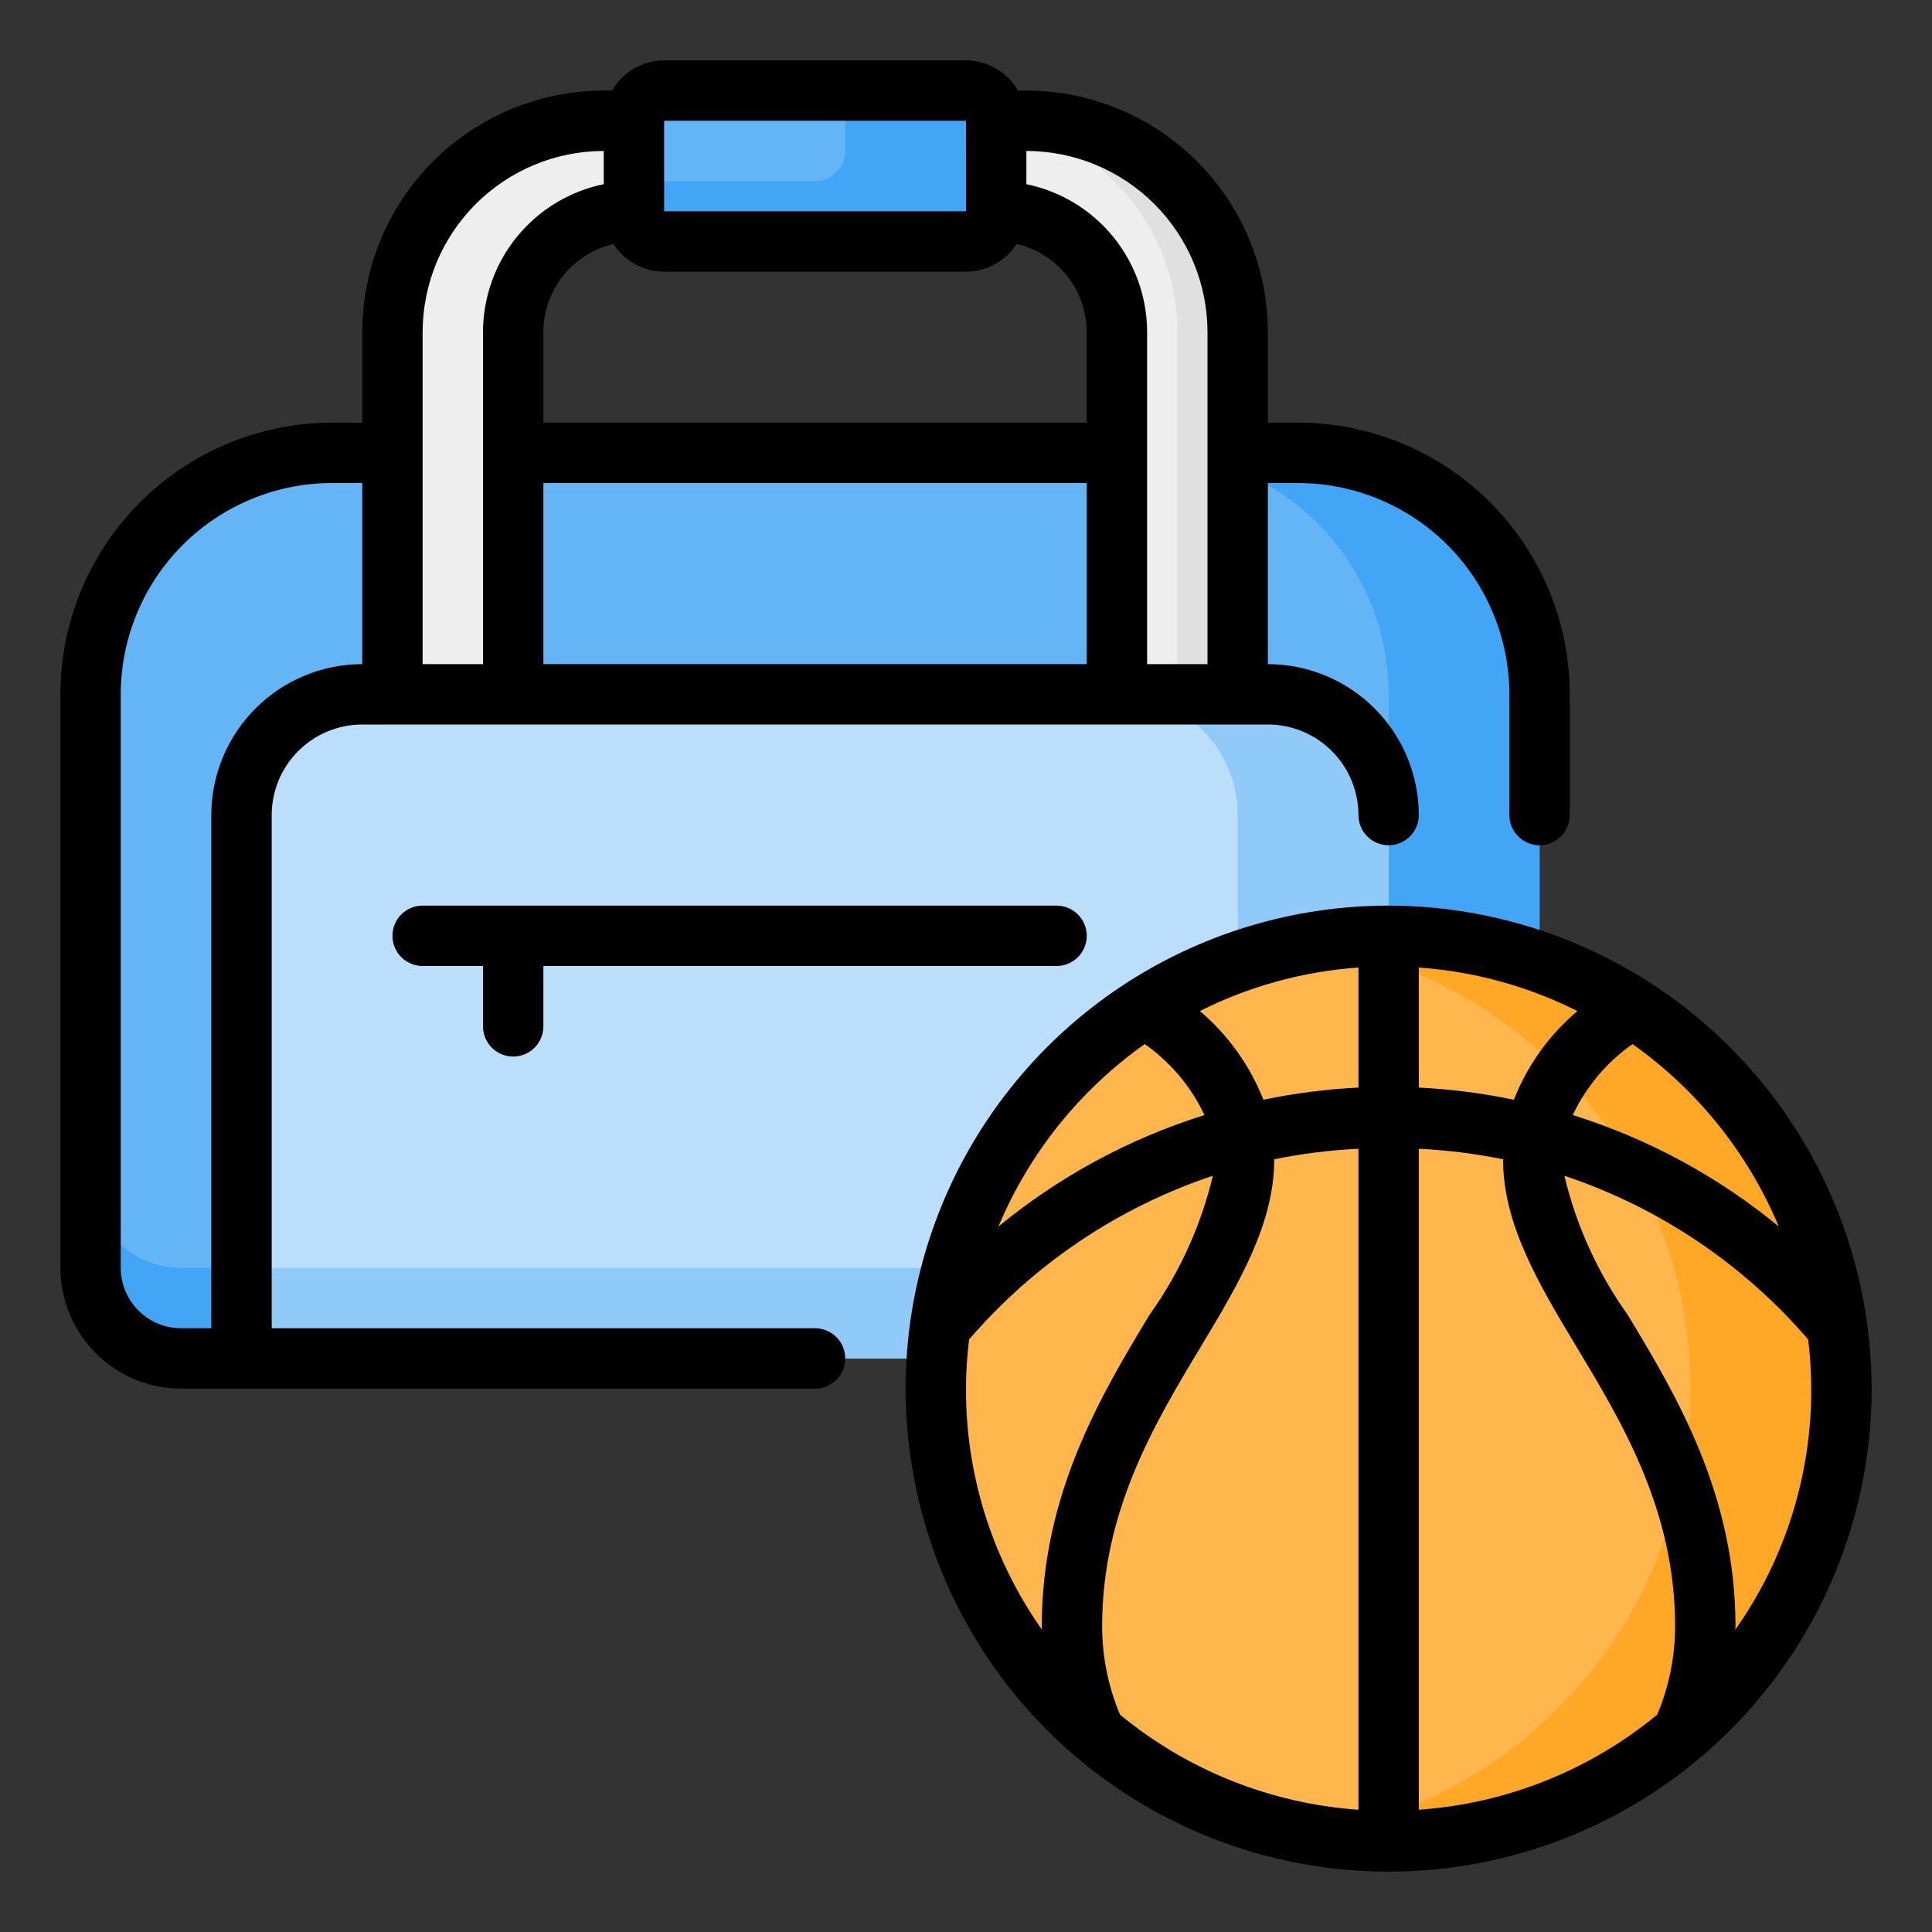 <svg width="60" height="60" viewBox="0 0 60 60" fill="none" xmlns="http://www.w3.org/2000/svg">
<rect x="0" y="0" width="60" height="60" fill="#333333" stroke="none"/>
<path d="M10.312 14.062H40.312C42.302 14.062 44.209 14.853 45.616 16.259C47.022 17.666 47.812 19.573 47.812 21.562V39.375C47.812 40.121 47.516 40.836 46.989 41.364C46.461 41.891 45.746 42.188 45 42.188H5.625C4.879 42.188 4.164 41.891 3.636 41.364C3.109 40.836 2.812 40.121 2.812 39.375V21.562C2.812 19.573 3.603 17.666 5.009 16.259C6.416 14.853 8.323 14.062 10.312 14.062Z" fill="#64B5F6"/>
<path d="M40.312 14.062H35.625C37.614 14.062 39.522 14.853 40.928 16.259C42.335 17.666 43.125 19.573 43.125 21.562V36.562C43.125 37.308 42.829 38.024 42.301 38.551C41.774 39.079 41.058 39.375 40.312 39.375H5.625C4.879 39.375 4.164 39.079 3.636 38.551C3.109 38.024 2.812 37.308 2.812 36.562V39.375C2.812 40.121 3.109 40.836 3.636 41.364C4.164 41.891 4.879 42.188 5.625 42.188H45C45.746 42.188 46.461 41.891 46.989 41.364C47.516 40.836 47.812 40.121 47.812 39.375V21.562C47.812 19.573 47.022 17.666 45.616 16.259C44.209 14.853 42.302 14.062 40.312 14.062Z" fill="#42A5F5"/>
<path d="M11.25 21.562H39.375C40.37 21.562 41.323 21.958 42.027 22.661C42.73 23.364 43.125 24.318 43.125 25.312V42.188H7.5V25.312C7.5 24.318 7.895 23.364 8.598 22.661C9.302 21.958 10.255 21.562 11.25 21.562Z" fill="#BBDEFB"/>
<path d="M39.375 21.562H34.688C35.682 21.562 36.636 21.958 37.339 22.661C38.042 23.364 38.438 24.318 38.438 25.312V39.375H7.5V42.188H43.125V25.312C43.125 24.318 42.73 23.364 42.027 22.661C41.323 21.958 40.37 21.562 39.375 21.562Z" fill="#90CAF9"/>
<path d="M31.875 3.75H18.75C17.009 3.75 15.34 4.441 14.11 5.672C12.879 6.903 12.188 8.572 12.188 10.312V21.562H15.938V10.312C15.938 9.318 16.333 8.364 17.036 7.661C17.739 6.958 18.693 6.562 19.688 6.562H30.938C31.932 6.562 32.886 6.958 33.589 7.661C34.292 8.364 34.688 9.318 34.688 10.312V21.562H38.438V10.312C38.438 8.572 37.746 6.903 36.515 5.672C35.285 4.441 33.615 3.75 31.875 3.75Z" fill="#EEEEEE"/>
<path d="M38.438 10.312V21.562H36.562V10.312C36.563 9.451 36.394 8.597 36.064 7.8C35.735 7.004 35.251 6.28 34.642 5.671C34.032 5.061 33.309 4.578 32.512 4.248C31.716 3.919 30.862 3.749 30 3.75H31.875C32.737 3.749 33.591 3.919 34.387 4.248C35.184 4.578 35.907 5.061 36.517 5.671C37.126 6.28 37.61 7.004 37.939 7.8C38.269 8.597 38.438 9.451 38.438 10.312Z" fill="#E0E0E0"/>
<path d="M30 2.812H20.625C20.107 2.812 19.688 3.232 19.688 3.75V6.562C19.688 7.08 20.107 7.5 20.625 7.5H30C30.518 7.5 30.938 7.08 30.938 6.562V3.75C30.938 3.232 30.518 2.812 30 2.812Z" fill="#64B5F6"/>
<path d="M30 2.812H25.312C25.561 2.812 25.8 2.911 25.975 3.087C26.151 3.263 26.25 3.501 26.25 3.75V4.688C26.25 4.936 26.151 5.175 25.975 5.35C25.8 5.526 25.561 5.625 25.312 5.625H20.625C20.376 5.625 20.138 5.526 19.962 5.35C19.786 5.175 19.688 4.936 19.688 4.688V6.562C19.688 6.811 19.786 7.05 19.962 7.225C20.138 7.401 20.376 7.5 20.625 7.5H30C30.249 7.5 30.487 7.401 30.663 7.225C30.839 7.05 30.938 6.811 30.938 6.562V3.75C30.938 3.501 30.839 3.263 30.663 3.087C30.487 2.911 30.249 2.812 30 2.812Z" fill="#42A5F5"/>
<path d="M43.125 57.188C50.892 57.188 57.188 50.892 57.188 43.125C57.188 35.358 50.892 29.062 43.125 29.062C35.358 29.062 29.062 35.358 29.062 43.125C29.062 50.892 35.358 57.188 43.125 57.188Z" fill="#FFB74D"/>
<path d="M43.125 29.062C42.339 29.067 41.555 29.138 40.781 29.273C44.057 29.824 47.032 31.517 49.177 34.053C51.322 36.589 52.5 39.803 52.5 43.125C52.5 46.447 51.322 49.661 49.177 52.197C47.032 54.733 44.057 56.426 40.781 56.977C42.7 57.302 44.664 57.226 46.552 56.752C48.439 56.279 50.207 55.419 51.745 54.227C53.282 53.035 54.556 51.537 55.485 49.827C56.413 48.117 56.977 46.233 57.139 44.295C57.302 42.356 57.061 40.404 56.43 38.564C55.8 36.723 54.794 35.033 53.477 33.601C52.159 32.17 50.559 31.027 48.777 30.246C46.995 29.464 45.071 29.061 43.125 29.062Z" fill="#FFA726"/>
<path d="M25.312 41.25H8.438V25.312C8.438 24.567 8.735 23.852 9.262 23.325C9.789 22.797 10.504 22.501 11.25 22.5H39.375C40.121 22.501 40.836 22.797 41.363 23.325C41.89 23.852 42.187 24.567 42.188 25.312C42.188 25.561 42.286 25.8 42.462 25.975C42.638 26.151 42.876 26.25 43.125 26.25C43.374 26.25 43.612 26.151 43.788 25.975C43.964 25.8 44.062 25.561 44.062 25.312C44.061 24.07 43.567 22.878 42.688 22C41.809 21.121 40.618 20.627 39.375 20.625V15H40.312C42.052 15.002 43.72 15.694 44.951 16.924C46.181 18.155 46.873 19.823 46.875 21.562V25.312C46.875 25.561 46.974 25.8 47.15 25.975C47.325 26.151 47.564 26.25 47.812 26.25C48.061 26.25 48.3 26.151 48.475 25.975C48.651 25.8 48.75 25.561 48.75 25.312V21.562C48.748 19.326 47.858 17.181 46.276 15.599C44.694 14.017 42.55 13.127 40.312 13.125H39.375V10.312C39.373 8.324 38.582 6.418 37.176 5.012C35.77 3.606 33.863 2.815 31.875 2.812H31.614C31.451 2.528 31.216 2.292 30.932 2.128C30.649 1.963 30.328 1.876 30 1.875H20.625C20.297 1.876 19.976 1.963 19.693 2.128C19.409 2.292 19.174 2.528 19.011 2.812H18.75C16.762 2.815 14.855 3.606 13.449 5.012C12.043 6.418 11.252 8.324 11.25 10.312V13.125H10.312C8.075 13.127 5.931 14.017 4.349 15.599C2.767 17.181 1.877 19.326 1.875 21.562V39.375C1.876 40.369 2.271 41.322 2.974 42.026C3.677 42.729 4.631 43.124 5.625 43.125H25.312C25.561 43.125 25.8 43.026 25.975 42.85C26.151 42.675 26.25 42.436 26.25 42.188C26.25 41.939 26.151 41.7 25.975 41.525C25.8 41.349 25.561 41.25 25.312 41.25ZM16.875 15H33.75V20.625H16.875V15ZM37.5 10.312V20.625H35.625V10.312C35.623 9.232 35.25 8.186 34.567 7.349C33.884 6.513 32.933 5.937 31.875 5.72V4.688C33.366 4.689 34.796 5.282 35.851 6.337C36.905 7.391 37.498 8.821 37.5 10.312ZM20.625 3.75H30L30.002 6.562H20.625V3.75ZM30 8.438C30.313 8.437 30.621 8.358 30.895 8.208C31.17 8.058 31.402 7.841 31.572 7.578C32.19 7.721 32.742 8.069 33.137 8.566C33.533 9.062 33.749 9.678 33.75 10.312V13.125H16.875V10.312C16.876 9.678 17.092 9.062 17.488 8.566C17.883 8.069 18.435 7.721 19.053 7.578C19.223 7.841 19.455 8.058 19.73 8.208C20.004 8.358 20.312 8.437 20.625 8.438H30ZM13.125 10.312C13.127 8.821 13.72 7.391 14.774 6.337C15.829 5.282 17.259 4.689 18.75 4.688V5.72C17.692 5.937 16.741 6.513 16.058 7.349C15.375 8.186 15.002 9.232 15 10.312V20.625H13.125V10.312ZM3.75 39.375V21.562C3.752 19.823 4.444 18.155 5.674 16.924C6.905 15.694 8.573 15.002 10.312 15H11.25V20.625C10.007 20.627 8.816 21.121 7.937 22C7.058 22.878 6.564 24.07 6.562 25.312V41.25H5.625C5.128 41.249 4.651 41.052 4.3 40.7C3.948 40.349 3.751 39.872 3.75 39.375ZM15 31.875V30H13.125C12.876 30 12.638 29.901 12.462 29.725C12.286 29.55 12.188 29.311 12.188 29.062C12.188 28.814 12.286 28.575 12.462 28.4C12.638 28.224 12.876 28.125 13.125 28.125H32.812C33.061 28.125 33.3 28.224 33.475 28.4C33.651 28.575 33.75 28.814 33.75 29.062C33.75 29.311 33.651 29.55 33.475 29.725C33.3 29.901 33.061 30 32.812 30H16.875V31.875C16.875 32.124 16.776 32.362 16.6 32.538C16.425 32.714 16.186 32.812 15.938 32.812C15.689 32.812 15.45 32.714 15.275 32.538C15.099 32.362 15 32.124 15 31.875ZM43.125 28.125C40.158 28.125 37.258 29.005 34.791 30.653C32.325 32.301 30.402 34.644 29.267 37.385C28.131 40.126 27.834 43.142 28.413 46.051C28.992 48.961 30.421 51.634 32.518 53.732C34.616 55.829 37.289 57.258 40.199 57.837C43.108 58.416 46.124 58.118 48.865 56.983C51.606 55.848 53.949 53.925 55.597 51.459C57.245 48.992 58.125 46.092 58.125 43.125C58.12 39.148 56.539 35.336 53.727 32.523C50.914 29.711 47.102 28.13 43.125 28.125ZM55.242 38.09C53.352 36.535 51.179 35.359 48.843 34.629C49.261 33.746 49.9 32.986 50.699 32.425C52.714 33.851 54.288 35.814 55.242 38.09ZM51.466 53.251C49.366 54.982 46.778 56.014 44.062 56.203V35.676C44.942 35.718 45.817 35.828 46.68 36.003C46.673 37.995 47.772 39.854 48.942 41.797C50.386 44.194 52.022 46.91 52.022 50.503C52.022 51.447 51.833 52.381 51.466 53.251ZM34.784 53.251C34.417 52.381 34.228 51.447 34.228 50.503C34.228 46.91 35.864 44.194 37.308 41.797C38.478 39.854 39.578 37.994 39.571 36.003C40.433 35.827 41.308 35.718 42.188 35.676V56.203C39.472 56.014 36.884 54.982 34.784 53.251ZM37.263 31.399C38.799 30.627 40.473 30.168 42.188 30.047V33.776C41.195 33.825 40.208 33.951 39.235 34.153C38.816 33.086 38.138 32.14 37.263 31.399ZM47.014 34.153C46.041 33.951 45.055 33.825 44.062 33.776V30.047C45.777 30.168 47.451 30.627 48.987 31.399C48.112 32.14 47.434 33.086 47.014 34.153ZM35.551 32.425C36.35 32.986 36.989 33.746 37.406 34.629C35.07 35.36 32.898 36.535 31.008 38.09C31.962 35.814 33.536 33.851 35.551 32.425ZM30.096 41.599C32.115 39.252 34.731 37.495 37.667 36.513C37.297 38.066 36.63 39.531 35.702 40.829C34.209 43.305 32.353 46.388 32.353 50.503C32.353 50.539 32.358 50.574 32.359 50.61C30.512 47.992 29.705 44.78 30.096 41.599ZM53.892 50.611C53.892 50.575 53.897 50.539 53.897 50.503C53.897 46.388 52.041 43.305 50.548 40.829C49.62 39.531 48.953 38.066 48.583 36.514C51.519 37.495 54.135 39.252 56.154 41.599C56.545 44.78 55.738 47.992 53.892 50.611Z" fill="black"/>
</svg>

